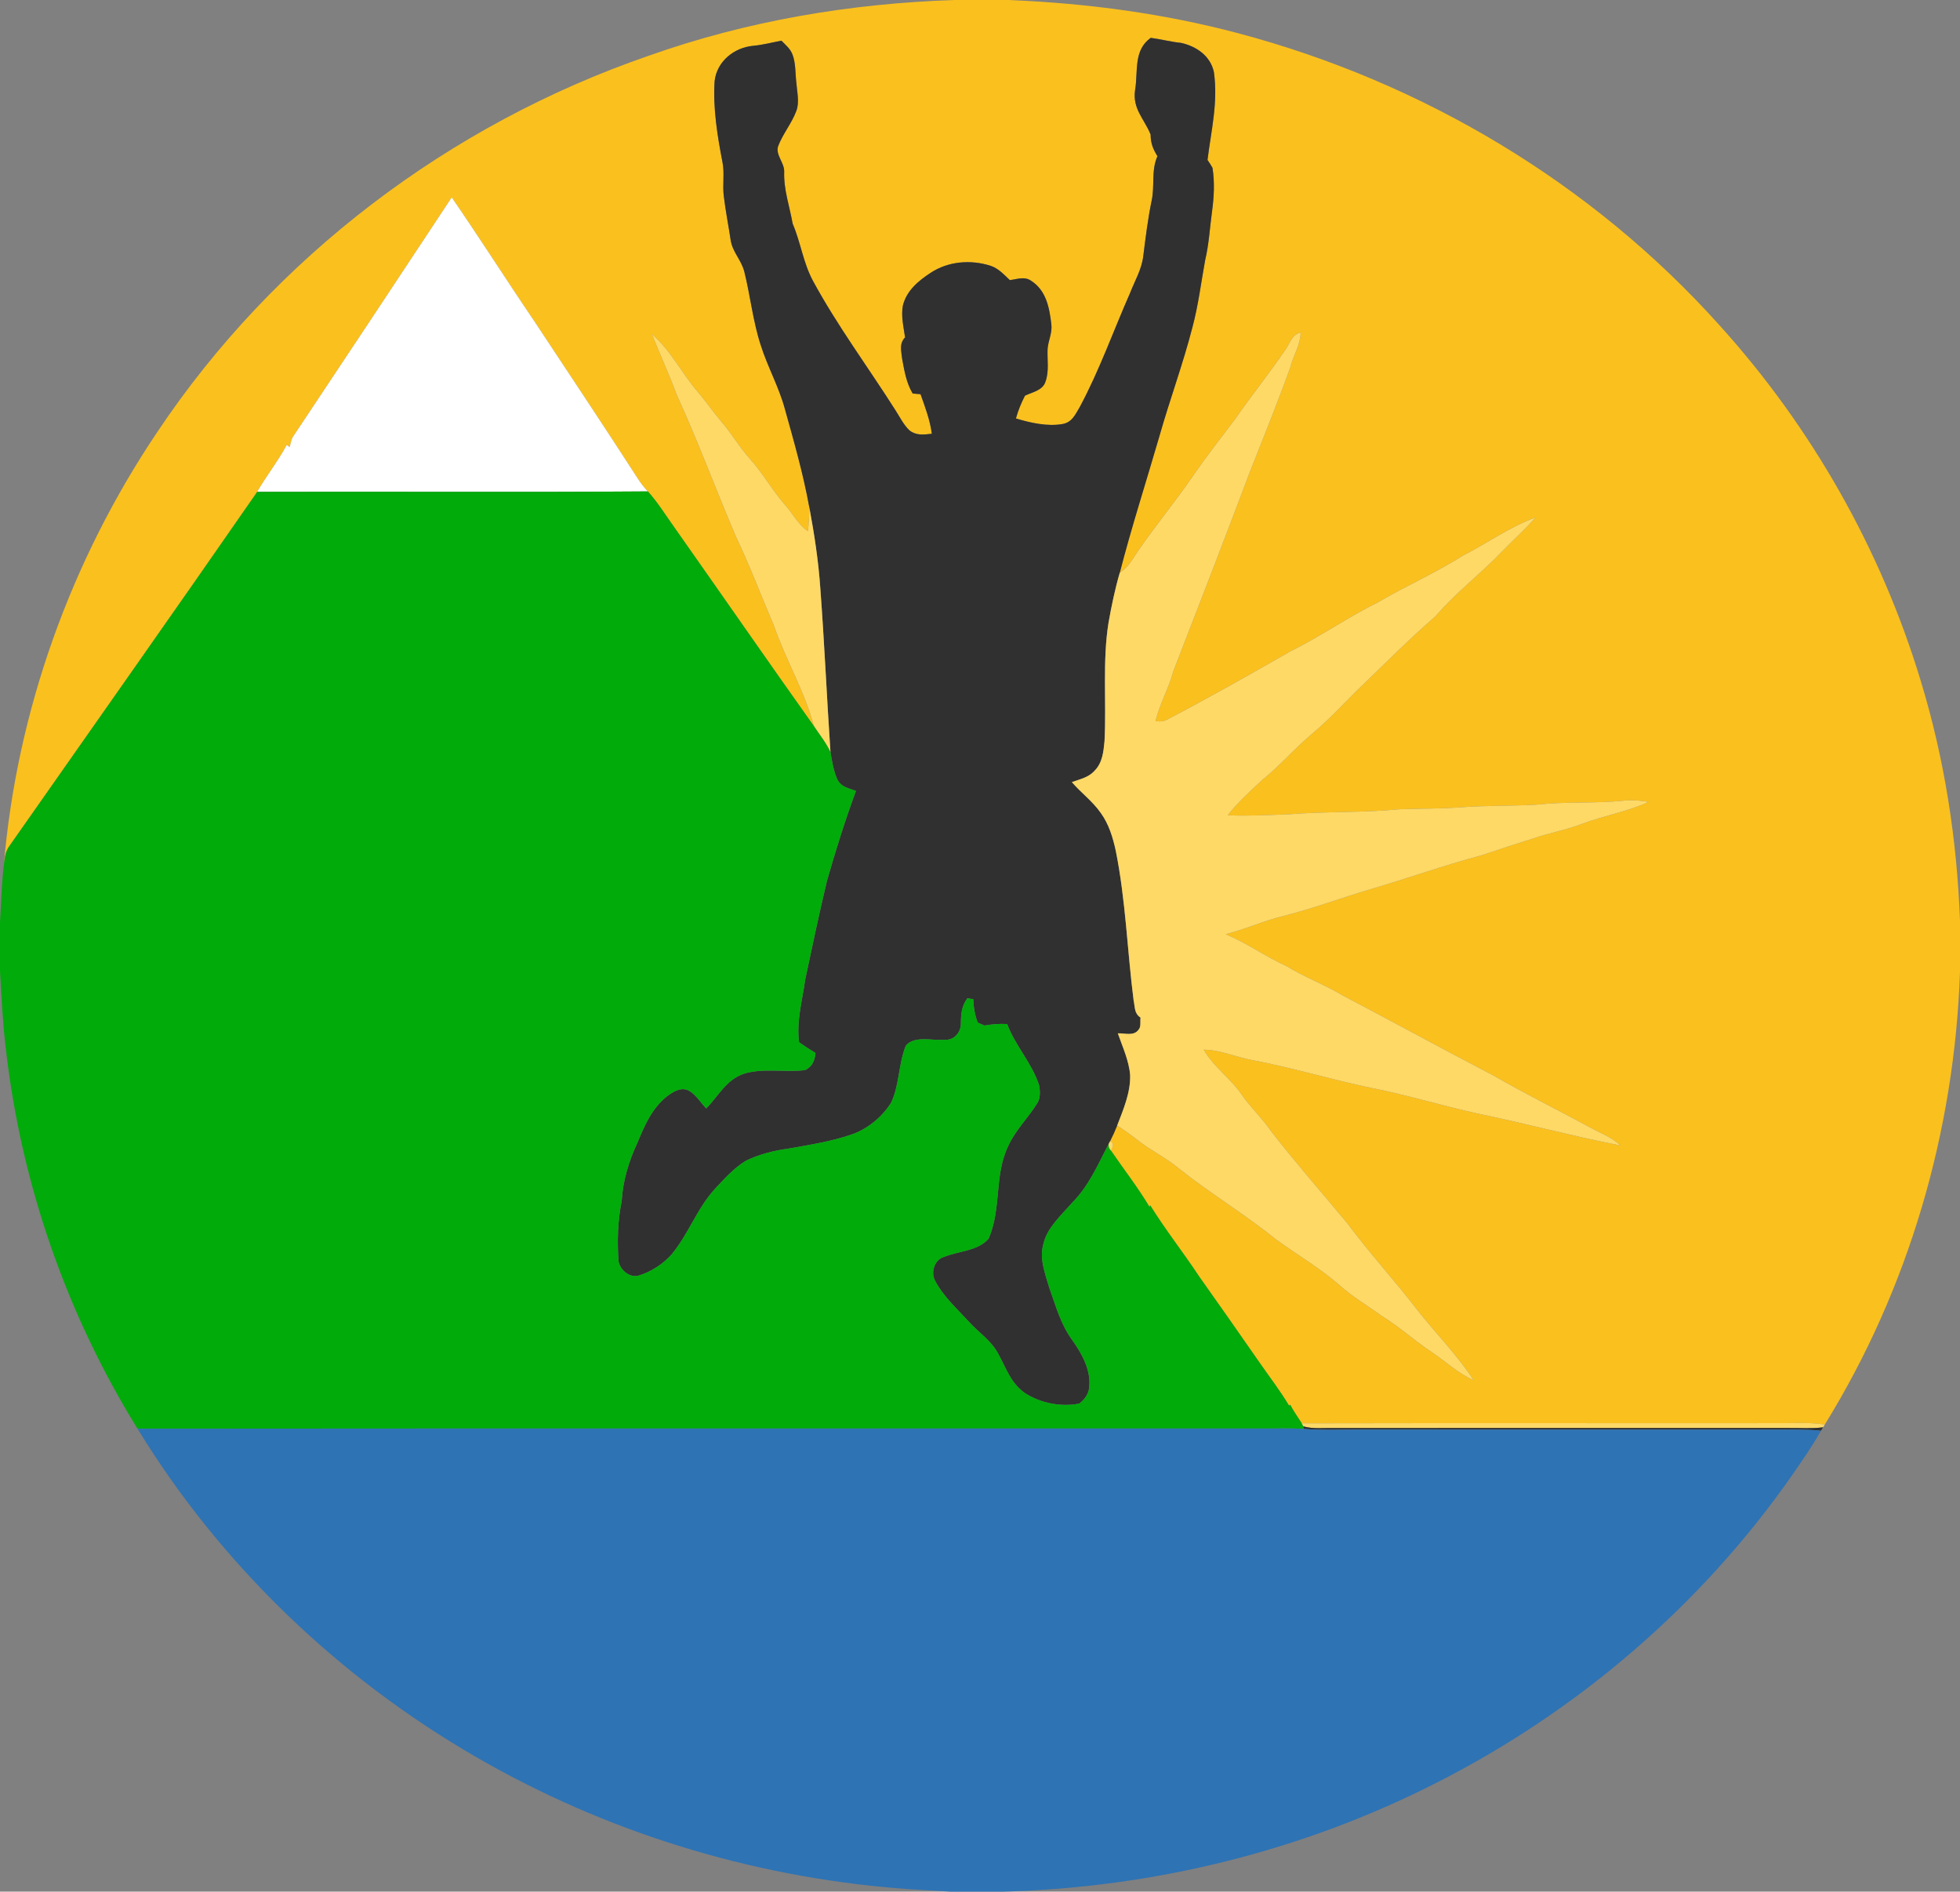 <?xml version="1.0" encoding="UTF-8" standalone="no"?>
<svg
   xmlns:dc="http://purl.org/dc/elements/1.1/"
   xmlns:cc="http://creativecommons.org/ns#"
   xmlns:rdf="http://www.w3.org/1999/02/22-rdf-syntax-ns#"
   xmlns:svg="http://www.w3.org/2000/svg"
   xmlns="http://www.w3.org/2000/svg"
   xmlns:sodipodi="http://sodipodi.sourceforge.net/DTD/sodipodi-0.dtd"
   xmlns:inkscape="http://www.inkscape.org/namespaces/inkscape"
   version="1.1"
   viewBox="0 0 629 607"
   width="629.0pt"
   height="607.0pt"
   id="svg4750"
   sodipodi:docname="Logo ohne Farbverlauf.svg"
   inkscape:version="1.0.1 (3bc2e813f5, 2020-09-07)">
  <rect x="0" y="0" width="629" height="607" fill="#808080" stroke="none"/>
  <defs
     id="defs4754" />
  <sodipodi:namedview
     pagecolor="#ffffff"
     bordercolor="#666666"
     borderopacity="1"
     objecttolerance="10"
     gridtolerance="10"
     guidetolerance="10"
     inkscape:pageopacity="0"
     inkscape:pageshadow="2"
     inkscape:window-width="3745"
     inkscape:window-height="2126"
     id="namedview4752"
     showgrid="false"
     inkscape:zoom="1.2454695"
     inkscape:cx="419.33333"
     inkscape:cy="404.66667"
     inkscape:window-x="84"
     inkscape:window-y="-11"
     inkscape:window-maximized="1"
     inkscape:current-layer="svg4750" />
  <path
     d="M 306.32 0.00 L 323.85 0.00 L 324.71 0.05 C 349.21 1.10 373.54 4.36 397.26 10.64 C 456.43 26.33 510.78 58.65 551.73 104.28 C 581.34 136.98 603.64 176.24 616.40 218.48 C 624.03 243.45 628.01 269.32 629.00 295.38 L 629.00 311.90 C 627.22 363.10 612.57 413.48 585.62 457.10 C 581.42 456.45 577.23 456.60 573.00 456.66 C 521.30 456.71 469.43 456.59 417.76 456.71 C 416.49 454.73 415.12 452.83 414.03 450.74 C 413.92 450.86 413.81 450.97 413.70 451.08 C 410.77 446.17 407.28 441.69 404.04 436.99 C 397.65 427.81 391.25 418.64 384.77 409.52 C 379.70 401.83 373.93 394.57 369.09 386.73 C 369.03 386.93 368.98 387.13 368.92 387.33 C 365.20 381.05 360.63 375.23 356.52 369.20 C 357.50 367.55 357.41 366.54 356.25 366.18 C 357.09 364.54 357.84 362.87 358.52 361.16 C 360.79 362.63 362.96 364.17 365.09 365.84 C 369.27 369.16 374.09 371.43 378.22 374.85 C 388.27 382.89 399.36 389.51 409.38 397.62 C 416.19 402.57 423.37 406.76 429.77 412.29 C 434.05 416.16 438.95 418.98 443.62 422.38 C 449.10 425.76 453.83 430.10 459.19 433.67 C 463.88 436.77 467.70 440.58 472.92 442.88 C 467.67 434.81 460.71 427.83 454.76 420.25 C 447.53 410.84 439.49 402.09 432.41 392.57 C 424.25 382.73 415.82 373.16 407.97 363.06 C 405.15 358.92 401.49 355.53 398.62 351.44 C 394.99 346.03 389.58 342.52 386.29 336.84 C 391.50 336.83 396.78 339.26 401.93 340.18 C 414.76 342.59 427.22 346.43 440.00 349.07 C 451.53 351.34 462.73 354.80 474.19 357.32 C 489.54 360.45 504.68 364.59 520.05 367.57 C 517.74 365.39 514.97 364.14 512.14 362.77 C 501.20 356.81 489.97 351.28 479.15 345.05 C 462.92 336.60 446.88 327.82 430.69 319.31 C 424.90 315.84 418.60 313.55 412.84 310.00 C 406.08 306.97 400.16 302.57 393.30 299.77 C 399.60 298.23 405.47 295.47 411.79 293.95 C 421.10 291.62 430.05 288.26 439.23 285.51 C 451.41 281.97 463.33 277.68 475.58 274.42 C 481.01 272.57 486.44 270.79 491.91 269.09 C 497.07 267.26 502.46 266.40 507.57 264.41 C 514.62 261.74 522.27 260.47 529.09 257.32 C 526.39 256.85 523.73 256.63 520.99 256.93 C 511.66 257.87 502.33 257.15 493.01 258.21 C 485.01 258.64 476.99 258.45 469.00 259.03 C 462.34 259.56 455.67 259.41 449.00 259.68 C 437.22 260.85 425.32 260.32 413.52 261.30 C 407.02 261.52 400.48 261.90 393.99 261.60 C 397.25 257.44 401.26 253.82 405.13 250.23 C 410.88 245.63 415.60 239.98 421.27 235.30 C 426.17 231.18 430.51 226.53 435.01 222.01 C 443.56 213.86 451.78 205.43 460.72 197.71 C 467.21 190.12 475.13 184.19 482.00 177.00 C 485.57 173.33 489.41 169.90 492.78 166.06 C 484.56 169.02 477.18 174.37 469.40 178.34 C 460.63 183.87 451.11 188.07 442.15 193.31 C 432.52 198.09 423.70 204.26 414.08 209.03 C 400.81 216.62 387.54 224.15 373.98 231.20 C 373.02 231.52 371.97 231.58 370.84 231.38 C 372.14 225.86 375.09 220.94 376.53 215.43 C 384.70 194.31 392.95 173.13 400.91 151.94 C 405.37 140.66 409.93 129.39 414.04 117.98 C 414.94 114.22 417.43 110.59 417.39 106.72 C 414.47 107.41 414.01 110.20 412.38 112.41 C 407.29 119.91 401.56 126.98 396.41 134.44 C 391.97 140.33 387.42 146.11 383.22 152.18 C 377.60 160.47 371.15 168.20 365.47 176.45 C 363.56 179.17 362.26 181.94 359.35 183.79 C 363.14 169.10 367.81 154.66 372.05 140.04 C 375.38 128.27 379.63 116.87 382.68 104.98 C 384.58 97.88 385.44 90.67 386.75 83.50 C 387.97 78.37 388.24 73.20 388.94 68.00 C 389.59 63.38 389.85 58.48 389.11 53.86 C 388.62 52.99 388.09 52.15 387.51 51.33 C 388.66 41.94 390.93 33.06 389.57 23.18 C 388.47 17.93 383.97 14.88 379.03 13.76 C 375.74 13.44 372.57 12.58 369.30 12.14 C 363.66 16.15 365.29 22.91 364.26 29.00 C 363.43 34.97 367.20 38.11 369.25 43.15 C 369.30 46.03 369.97 47.69 371.44 50.12 C 369.35 54.91 370.67 59.64 369.55 64.57 C 368.37 70.34 367.65 76.18 366.92 82.02 C 366.43 86.39 364.30 89.84 362.69 93.95 C 357.33 106.12 352.82 118.87 346.55 130.55 C 345.10 132.96 344.10 135.50 341.01 136.06 C 336.18 136.93 330.68 135.69 326.03 134.28 C 326.74 131.70 327.71 129.34 328.94 126.96 C 331.24 125.85 334.58 125.28 335.47 122.58 C 336.75 119.23 336.03 115.46 336.19 111.96 C 336.41 109.15 337.75 106.88 337.39 103.99 C 336.76 98.67 335.73 93.18 330.87 90.07 C 328.75 88.62 326.41 89.60 324.07 89.88 C 322.15 88.07 320.43 86.13 317.86 85.27 C 311.44 83.25 304.26 83.82 298.59 87.59 C 294.65 90.19 290.98 93.23 289.76 98.01 C 289.12 101.31 289.97 104.96 290.46 108.26 C 288.49 110.33 289.26 112.61 289.52 115.16 C 290.25 119.06 290.84 122.79 292.89 126.27 C 293.73 126.34 294.58 126.42 295.42 126.49 C 296.91 130.67 298.46 134.76 299.05 139.19 C 296.43 139.45 294.16 139.85 291.89 138.13 C 290.00 136.36 288.76 133.80 287.36 131.63 C 278.62 117.87 268.61 104.39 260.87 90.09 C 257.74 84.24 256.96 77.82 254.38 71.78 C 253.37 66.09 251.45 60.83 251.66 54.99 C 251.68 52.17 248.83 49.65 249.70 46.95 C 251.17 43.00 254.08 39.59 255.55 35.60 C 256.62 32.84 255.77 29.48 255.56 26.56 C 255.21 23.62 255.39 20.25 254.32 17.49 C 253.60 15.60 252.15 14.47 250.78 13.06 C 247.77 13.61 244.84 14.41 241.78 14.69 C 235.65 15.23 230.08 19.64 229.34 25.99 C 228.76 34.59 230.22 43.56 231.85 51.99 C 232.59 55.60 231.80 59.32 232.29 63.00 C 232.85 67.69 233.78 72.33 234.48 76.99 C 235.05 80.87 237.81 83.24 238.85 87.10 C 240.80 94.85 241.63 103.15 244.15 110.79 C 246.36 117.77 249.94 124.08 251.87 131.18 C 254.78 141.60 257.79 152.07 259.71 162.72 C 259.75 165.31 259.55 167.89 259.28 170.46 C 256.21 168.38 254.51 164.92 251.96 162.05 C 247.88 157.37 244.85 151.94 240.72 147.29 C 237.34 143.57 234.88 139.19 231.58 135.41 C 228.97 132.33 226.69 129.00 224.07 125.92 C 218.74 119.78 215.45 112.62 209.20 107.22 C 211.82 113.76 214.75 120.16 217.21 126.77 C 224.04 141.68 229.71 157.04 236.14 172.11 C 240.60 181.42 244.26 191.16 248.32 200.65 C 252.17 211.72 258.12 221.56 261.20 233.01 C 246.24 211.96 231.54 190.72 216.67 169.60 C 213.79 165.62 211.20 161.33 207.90 157.68 C 206.65 156.35 205.56 154.96 204.59 153.41 C 193.72 136.56 182.59 119.89 171.54 103.16 C 162.62 90.03 154.12 76.63 145.12 63.56 L 144.96 63.35 C 128.11 88.91 110.93 114.76 93.95 140.25 C 93.43 141.23 93.25 142.40 92.97 143.47 C 92.65 143.24 92.34 143.01 92.02 142.78 C 89.22 148.00 85.49 152.69 82.52 157.83 L 82.18 158.37 C 56.06 196.07 29.48 233.69 3.17 271.27 C 1.60 273.24 1.53 275.44 1.21 277.81 C 5.34 228.27 22.77 179.74 50.54 138.54 C 88.04 82.40 144.29 39.96 208.00 17.95 C 239.63 6.70 272.81 1.11 306.32 0.00 Z"
     fill="#fac01e"
     id="path4724" />
  <path
     d="M 369.30 12.14 C 372.57 12.58 375.74 13.44 379.03 13.76 C 383.97 14.88 388.47 17.93 389.57 23.18 C 390.93 33.06 388.66 41.94 387.51 51.33 C 388.09 52.15 388.62 52.99 389.11 53.86 C 389.85 58.48 389.59 63.38 388.94 68.00 C 388.24 73.20 387.97 78.37 386.75 83.50 C 385.44 90.67 384.58 97.88 382.68 104.98 C 379.63 116.87 375.38 128.27 372.05 140.04 C 367.81 154.66 363.14 169.10 359.35 183.79 C 357.82 189.04 356.70 194.42 355.75 199.80 C 353.76 212.06 355.11 225.39 354.46 237.84 C 354.14 241.21 353.79 244.76 351.29 247.29 C 349.31 249.52 346.66 249.98 343.98 250.97 C 347.00 254.48 350.58 257.03 353.25 260.85 C 355.86 264.45 357.13 268.69 358.07 272.98 C 361.29 289.02 361.76 305.16 363.80 321.01 C 364.28 323.19 363.95 325.17 366.02 326.53 C 365.85 327.70 366.26 329.51 365.40 330.39 C 363.85 332.58 360.98 331.49 358.73 331.58 C 360.23 335.87 362.35 340.46 362.68 345.01 C 362.85 350.53 360.48 356.10 358.52 361.16 C 357.84 362.87 357.09 364.54 356.25 366.18 L 355.83 366.98 C 352.23 373.92 349.42 380.58 344.00 386.01 C 340.67 389.84 336.06 393.94 334.89 398.99 C 333.43 403.80 335.40 408.69 336.76 413.29 C 338.89 419.21 340.33 424.78 344.06 429.96 C 347.04 434.11 350.03 439.39 349.59 444.67 C 349.55 447.04 348.19 449.03 346.34 450.39 C 340.50 451.56 333.97 450.26 328.97 447.05 C 324.35 443.80 323.02 439.26 320.44 434.57 C 318.06 430.04 314.28 427.83 310.91 424.09 C 307.06 419.89 302.68 415.98 300.03 410.86 C 298.61 408.09 299.97 404.06 303.12 403.26 C 307.91 401.36 313.86 401.41 317.30 397.43 C 321.55 387.26 318.94 377.33 323.59 367.66 C 326.01 362.43 329.99 358.71 332.94 353.89 C 333.92 352.35 333.78 350.09 333.51 348.36 C 331.19 341.11 325.72 335.44 323.22 328.60 C 320.75 328.45 318.40 328.66 315.96 329.08 C 315.24 328.77 314.51 328.46 313.78 328.15 C 312.81 325.67 312.45 323.27 312.34 320.62 C 311.71 320.52 311.07 320.43 310.44 320.33 C 308.63 322.85 308.43 325.08 308.37 328.08 C 308.49 331.17 306.27 333.97 303.01 333.63 C 299.23 334.01 293.29 332.21 290.67 335.59 C 288.32 341.41 288.66 348.27 285.94 353.89 C 283.07 358.47 278.23 362.42 273.07 364.12 C 266.66 366.30 259.59 367.42 252.90 368.59 C 248.32 369.20 243.68 370.40 239.51 372.39 C 235.66 374.65 232.49 378.24 229.45 381.47 C 223.57 387.92 221.08 395.82 215.52 402.53 C 212.84 405.58 208.94 408.10 205.06 409.28 C 202.11 410.23 198.95 407.48 198.49 404.66 C 198.06 398.19 198.22 391.79 199.51 385.41 C 199.90 378.77 201.82 372.59 204.60 366.58 C 206.93 361.02 209.12 355.85 213.90 351.90 C 215.89 350.39 218.43 348.69 220.98 349.92 C 223.29 351.15 224.84 353.81 226.65 355.68 C 230.66 351.55 232.97 346.61 238.57 344.59 C 244.64 342.60 252.04 344.16 258.36 343.38 C 260.64 342.31 261.50 340.30 261.71 337.88 C 259.90 336.81 258.15 335.65 256.43 334.44 C 255.57 327.45 257.47 321.13 258.41 314.30 C 260.67 303.70 262.88 293.10 265.41 282.56 C 268.19 272.88 271.19 263.26 274.69 253.81 C 272.28 252.85 270.03 252.66 268.73 250.14 C 267.50 247.43 267.00 244.27 266.51 241.35 C 265.34 223.91 264.57 206.43 263.27 188.99 C 262.67 180.14 261.34 171.44 259.71 162.72 C 257.79 152.07 254.78 141.60 251.87 131.18 C 249.94 124.08 246.36 117.77 244.15 110.79 C 241.63 103.15 240.80 94.85 238.85 87.10 C 237.81 83.24 235.05 80.87 234.48 76.99 C 233.78 72.33 232.85 67.69 232.29 63.00 C 231.80 59.32 232.59 55.60 231.85 51.99 C 230.22 43.56 228.76 34.59 229.34 25.99 C 230.08 19.64 235.65 15.23 241.78 14.69 C 244.84 14.41 247.77 13.61 250.78 13.06 C 252.15 14.47 253.60 15.60 254.32 17.49 C 255.39 20.25 255.21 23.62 255.56 26.56 C 255.77 29.48 256.62 32.84 255.55 35.60 C 254.08 39.59 251.17 43.00 249.70 46.95 C 248.83 49.65 251.68 52.17 251.66 54.99 C 251.45 60.83 253.37 66.09 254.38 71.78 C 256.96 77.82 257.74 84.24 260.87 90.09 C 268.61 104.39 278.62 117.87 287.36 131.63 C 288.76 133.80 290.00 136.36 291.89 138.13 C 294.16 139.85 296.43 139.45 299.05 139.19 C 298.46 134.76 296.91 130.67 295.42 126.49 C 294.58 126.42 293.73 126.34 292.89 126.27 C 290.84 122.79 290.25 119.06 289.52 115.16 C 289.26 112.61 288.49 110.33 290.46 108.26 C 289.97 104.96 289.12 101.31 289.76 98.01 C 290.98 93.23 294.65 90.19 298.59 87.59 C 304.26 83.82 311.44 83.25 317.86 85.27 C 320.43 86.13 322.15 88.07 324.07 89.88 C 326.41 89.60 328.75 88.62 330.87 90.07 C 335.73 93.18 336.76 98.67 337.39 103.99 C 337.75 106.88 336.41 109.15 336.19 111.96 C 336.03 115.46 336.75 119.23 335.47 122.58 C 334.58 125.28 331.24 125.85 328.94 126.96 C 327.71 129.34 326.74 131.70 326.03 134.28 C 330.68 135.69 336.18 136.93 341.01 136.06 C 344.10 135.50 345.10 132.96 346.55 130.55 C 352.82 118.87 357.33 106.12 362.69 93.95 C 364.30 89.84 366.43 86.39 366.92 82.02 C 367.65 76.18 368.37 70.34 369.55 64.57 C 370.67 59.64 369.35 54.91 371.44 50.12 C 369.97 47.69 369.30 46.03 369.25 43.15 C 367.20 38.11 363.43 34.97 364.26 29.00 C 365.29 22.91 363.66 16.15 369.30 12.14 Z"
     fill="#303030"
     id="path4728" />
  <path
     d="M 144.96 63.35 L 145.12 63.56 C 154.12 76.63 162.62 90.03 171.54 103.16 C 182.59 119.89 193.72 136.56 204.59 153.41 C 205.56 154.96 206.65 156.35 207.90 157.68 C 166.13 158.00 124.30 157.70 82.52 157.83 C 85.49 152.69 89.22 148.00 92.02 142.78 C 92.34 143.01 92.65 143.24 92.97 143.47 C 93.25 142.40 93.43 141.23 93.95 140.25 C 110.93 114.76 128.11 88.91 144.96 63.35 Z"
     fill="#fefffe"
     id="path4730" />
  <path
     d="M 209.20 107.22 C 215.45 112.62 218.74 119.78 224.07 125.92 C 226.69 129.00 228.97 132.33 231.58 135.41 C 234.88 139.19 237.34 143.57 240.72 147.29 C 244.85 151.94 247.88 157.37 251.96 162.05 C 254.51 164.92 256.21 168.38 259.28 170.46 C 259.55 167.89 259.75 165.31 259.71 162.72 C 261.34 171.44 262.67 180.14 263.27 188.99 C 264.57 206.43 265.34 223.91 266.51 241.35 C 265.07 238.27 263.05 235.83 261.20 233.01 C 258.12 221.56 252.17 211.72 248.32 200.65 C 244.26 191.16 240.60 181.42 236.14 172.11 C 229.71 157.04 224.04 141.68 217.21 126.77 C 214.75 120.16 211.82 113.76 209.20 107.22 Z"
     fill="#fed966"
     id="path4732" />
  <path
     d="M 417.39 106.72 C 417.43 110.59 414.94 114.22 414.04 117.98 C 409.93 129.39 405.37 140.66 400.91 151.94 C 392.95 173.13 384.70 194.31 376.53 215.43 C 375.09 220.94 372.14 225.86 370.84 231.38 C 371.97 231.58 373.02 231.52 373.98 231.20 C 387.54 224.15 400.81 216.62 414.08 209.03 C 423.70 204.26 432.52 198.09 442.15 193.31 C 451.11 188.07 460.63 183.87 469.40 178.34 C 477.18 174.37 484.56 169.02 492.78 166.06 C 489.41 169.90 485.57 173.33 482.00 177.00 C 475.13 184.19 467.21 190.12 460.72 197.71 C 451.78 205.43 443.56 213.86 435.01 222.01 C 430.51 226.53 426.17 231.18 421.27 235.30 C 415.60 239.98 410.88 245.63 405.13 250.23 C 401.26 253.82 397.25 257.44 393.99 261.60 C 400.48 261.90 407.02 261.52 413.52 261.30 C 425.32 260.32 437.22 260.85 449.00 259.68 C 455.67 259.41 462.34 259.56 469.00 259.03 C 476.99 258.45 485.01 258.64 493.01 258.21 C 502.33 257.15 511.66 257.87 520.99 256.93 C 523.73 256.63 526.39 256.85 529.09 257.32 C 522.27 260.47 514.62 261.74 507.57 264.41 C 502.46 266.40 497.07 267.26 491.91 269.09 C 486.44 270.79 481.01 272.57 475.58 274.42 C 463.33 277.68 451.41 281.97 439.23 285.51 C 430.05 288.26 421.10 291.62 411.79 293.95 C 405.47 295.47 399.60 298.23 393.30 299.77 C 400.16 302.57 406.08 306.97 412.84 310.00 C 418.60 313.55 424.90 315.84 430.69 319.31 C 446.88 327.82 462.92 336.60 479.15 345.05 C 489.97 351.28 501.20 356.81 512.14 362.77 C 514.97 364.14 517.74 365.39 520.05 367.57 C 504.68 364.59 489.54 360.45 474.19 357.32 C 462.73 354.80 451.53 351.34 440.00 349.07 C 427.22 346.43 414.76 342.59 401.93 340.18 C 396.78 339.26 391.50 336.83 386.29 336.84 C 389.58 342.52 394.99 346.03 398.62 351.44 C 401.49 355.53 405.15 358.92 407.97 363.06 C 415.82 373.16 424.25 382.73 432.41 392.57 C 439.49 402.09 447.53 410.84 454.76 420.25 C 460.71 427.83 467.67 434.81 472.92 442.88 C 467.70 440.58 463.88 436.77 459.19 433.67 C 453.83 430.10 449.10 425.76 443.62 422.38 C 438.95 418.98 434.05 416.16 429.77 412.29 C 423.37 406.76 416.19 402.57 409.38 397.62 C 399.36 389.51 388.27 382.89 378.22 374.85 C 374.09 371.43 369.27 369.16 365.09 365.84 C 362.96 364.17 360.79 362.63 358.52 361.16 C 360.48 356.10 362.85 350.53 362.68 345.01 C 362.35 340.46 360.23 335.87 358.73 331.58 C 360.98 331.49 363.85 332.58 365.40 330.39 C 366.26 329.51 365.85 327.70 366.02 326.53 C 363.95 325.17 364.28 323.19 363.80 321.01 C 361.76 305.16 361.29 289.02 358.07 272.98 C 357.13 268.69 355.86 264.45 353.25 260.85 C 350.58 257.03 347.00 254.48 343.98 250.97 C 346.66 249.98 349.31 249.52 351.29 247.29 C 353.79 244.76 354.14 241.21 354.46 237.84 C 355.11 225.39 353.76 212.06 355.75 199.80 C 356.70 194.42 357.82 189.04 359.35 183.79 C 362.26 181.94 363.56 179.17 365.47 176.45 C 371.15 168.20 377.60 160.47 383.22 152.18 C 387.42 146.11 391.97 140.33 396.41 134.44 C 401.56 126.98 407.29 119.91 412.38 112.41 C 414.01 110.20 414.47 107.41 417.39 106.72 Z"
     fill="#fed966"
     id="path4734" />
  <path
     d="M 82.18 158.37 L 82.52 157.83 C 124.30 157.70 166.13 158.00 207.90 157.68 C 211.20 161.33 213.79 165.62 216.67 169.60 C 231.54 190.72 246.24 211.96 261.20 233.01 C 263.05 235.83 265.07 238.27 266.51 241.35 C 267.00 244.27 267.50 247.43 268.73 250.14 C 270.03 252.66 272.28 252.85 274.69 253.81 C 271.19 263.26 268.19 272.88 265.41 282.56 C 262.88 293.10 260.67 303.70 258.41 314.30 C 257.47 321.13 255.57 327.45 256.43 334.44 C 258.15 335.65 259.90 336.81 261.71 337.88 C 261.50 340.30 260.64 342.31 258.36 343.38 C 252.04 344.16 244.64 342.60 238.57 344.59 C 232.97 346.61 230.66 351.55 226.65 355.68 C 224.84 353.81 223.29 351.15 220.98 349.92 C 218.43 348.69 215.89 350.39 213.90 351.90 C 209.12 355.85 206.93 361.02 204.60 366.58 C 201.82 372.59 199.90 378.77 199.51 385.41 C 198.22 391.79 198.06 398.19 198.49 404.66 C 198.95 407.48 202.11 410.23 205.06 409.28 C 208.94 408.10 212.84 405.58 215.52 402.53 C 221.08 395.82 223.57 387.92 229.45 381.47 C 232.49 378.24 235.66 374.65 239.51 372.39 C 243.68 370.40 248.32 369.20 252.90 368.59 C 259.59 367.42 266.66 366.30 273.07 364.12 C 278.23 362.42 283.07 358.47 285.94 353.89 C 288.66 348.27 288.32 341.41 290.67 335.59 C 293.29 332.21 299.23 334.01 303.01 333.63 C 306.27 333.97 308.49 331.17 308.37 328.08 C 308.43 325.08 308.63 322.85 310.44 320.33 C 311.07 320.43 311.71 320.52 312.34 320.62 C 312.45 323.27 312.81 325.67 313.78 328.15 C 314.51 328.46 315.24 328.77 315.96 329.08 C 318.40 328.66 320.75 328.45 323.22 328.60 C 325.72 335.44 331.19 341.11 333.51 348.36 C 333.78 350.09 333.92 352.35 332.94 353.89 C 329.99 358.71 326.01 362.43 323.59 367.66 C 318.94 377.33 321.55 387.26 317.30 397.43 C 313.86 401.41 307.91 401.36 303.12 403.26 C 299.97 404.06 298.61 408.09 300.03 410.86 C 302.68 415.98 307.06 419.89 310.91 424.09 C 314.28 427.83 318.06 430.04 320.44 434.57 C 323.02 439.26 324.35 443.80 328.97 447.05 C 333.97 450.26 340.50 451.56 346.34 450.39 C 348.19 449.03 349.55 447.04 349.59 444.67 C 350.03 439.39 347.04 434.11 344.06 429.96 C 340.33 424.78 338.89 419.21 336.76 413.29 C 335.40 408.69 333.43 403.80 334.89 398.99 C 336.06 393.94 340.67 389.84 344.00 386.01 C 349.42 380.58 352.23 373.92 355.83 366.98 C 355.69 367.78 355.92 368.52 356.52 369.20 C 360.63 375.23 365.20 381.05 368.92 387.33 C 368.98 387.13 369.03 386.93 369.09 386.73 C 373.93 394.57 379.70 401.83 384.77 409.52 C 391.25 418.64 397.65 427.81 404.04 436.99 C 407.28 441.69 410.77 446.17 413.70 451.08 C 413.81 450.97 413.92 450.86 414.03 450.74 C 415.12 452.83 416.49 454.73 417.76 456.71 L 418.29 457.70 L 418.43 458.52 C 413.63 458.20 408.83 458.44 404.00 458.38 C 284.06 458.43 164.06 458.33 44.13 458.44 C 21.38 421.73 6.86 379.91 1.93 337.01 C 0.89 328.54 0.49 320.05 0.00 311.55 L 0.00 296.09 C 0.37 289.98 0.49 283.89 1.21 277.81 C 1.53 275.44 1.60 273.24 3.17 271.27 C 29.48 233.69 56.06 196.07 82.18 158.37 Z"
     fill="#01ab0a"
     id="path4736" />
  <path
     d="M 356.25 366.18 C 357.41 366.54 357.50 367.55 356.52 369.20 C 355.92 368.52 355.69 367.78 355.83 366.98 L 356.25 366.18 Z"
     fill="#fed966"
     id="path4742" />
  <path
     d="M 417.76 456.71 C 469.43 456.59 521.30 456.71 573.00 456.66 C 577.23 456.60 581.42 456.45 585.62 457.10 L 585.05 458.00 C 581.45 458.46 577.67 458.18 574.00 458.22 C 525.33 458.22 476.67 458.20 428.00 458.23 C 424.85 458.15 421.32 458.59 418.29 457.70 L 417.76 456.71 Z"
     fill="#fed966"
     id="path4744" />
  <path
     d="M 418.29 457.70 C 421.32 458.59 424.85 458.15 428.00 458.23 C 476.67 458.20 525.33 458.22 574.00 458.22 C 577.67 458.18 581.45 458.46 585.05 458.00 L 584.38 459.09 C 579.25 458.59 574.14 458.79 569.00 458.73 C 524.33 458.73 479.67 458.73 435.00 458.73 C 429.45 458.72 423.97 458.98 418.43 458.52 L 418.29 457.70 Z"
     fill="#303030"
     id="path4746" />
  <path
     d="M 44.13 458.44 C 164.06 458.33 284.06 458.43 404.00 458.38 C 408.83 458.44 413.63 458.20 418.43 458.52 C 423.97 458.98 429.45 458.72 435.00 458.73 C 479.67 458.73 524.33 458.73 569.00 458.73 C 574.14 458.79 579.25 458.59 584.38 459.09 C 581.65 463.99 578.39 468.59 575.23 473.21 C 546.10 514.99 506.43 549.01 461.04 572.03 C 417.94 594.02 370.04 605.75 321.71 607.00 L 305.12 607.00 C 299.42 606.58 293.71 606.43 288.01 605.91 C 240.64 602.08 194.20 587.74 153.05 563.95 C 108.81 538.45 70.77 502.05 44.13 458.44 Z"
     fill="#2e73b4"
     id="path4748" />
</svg>
